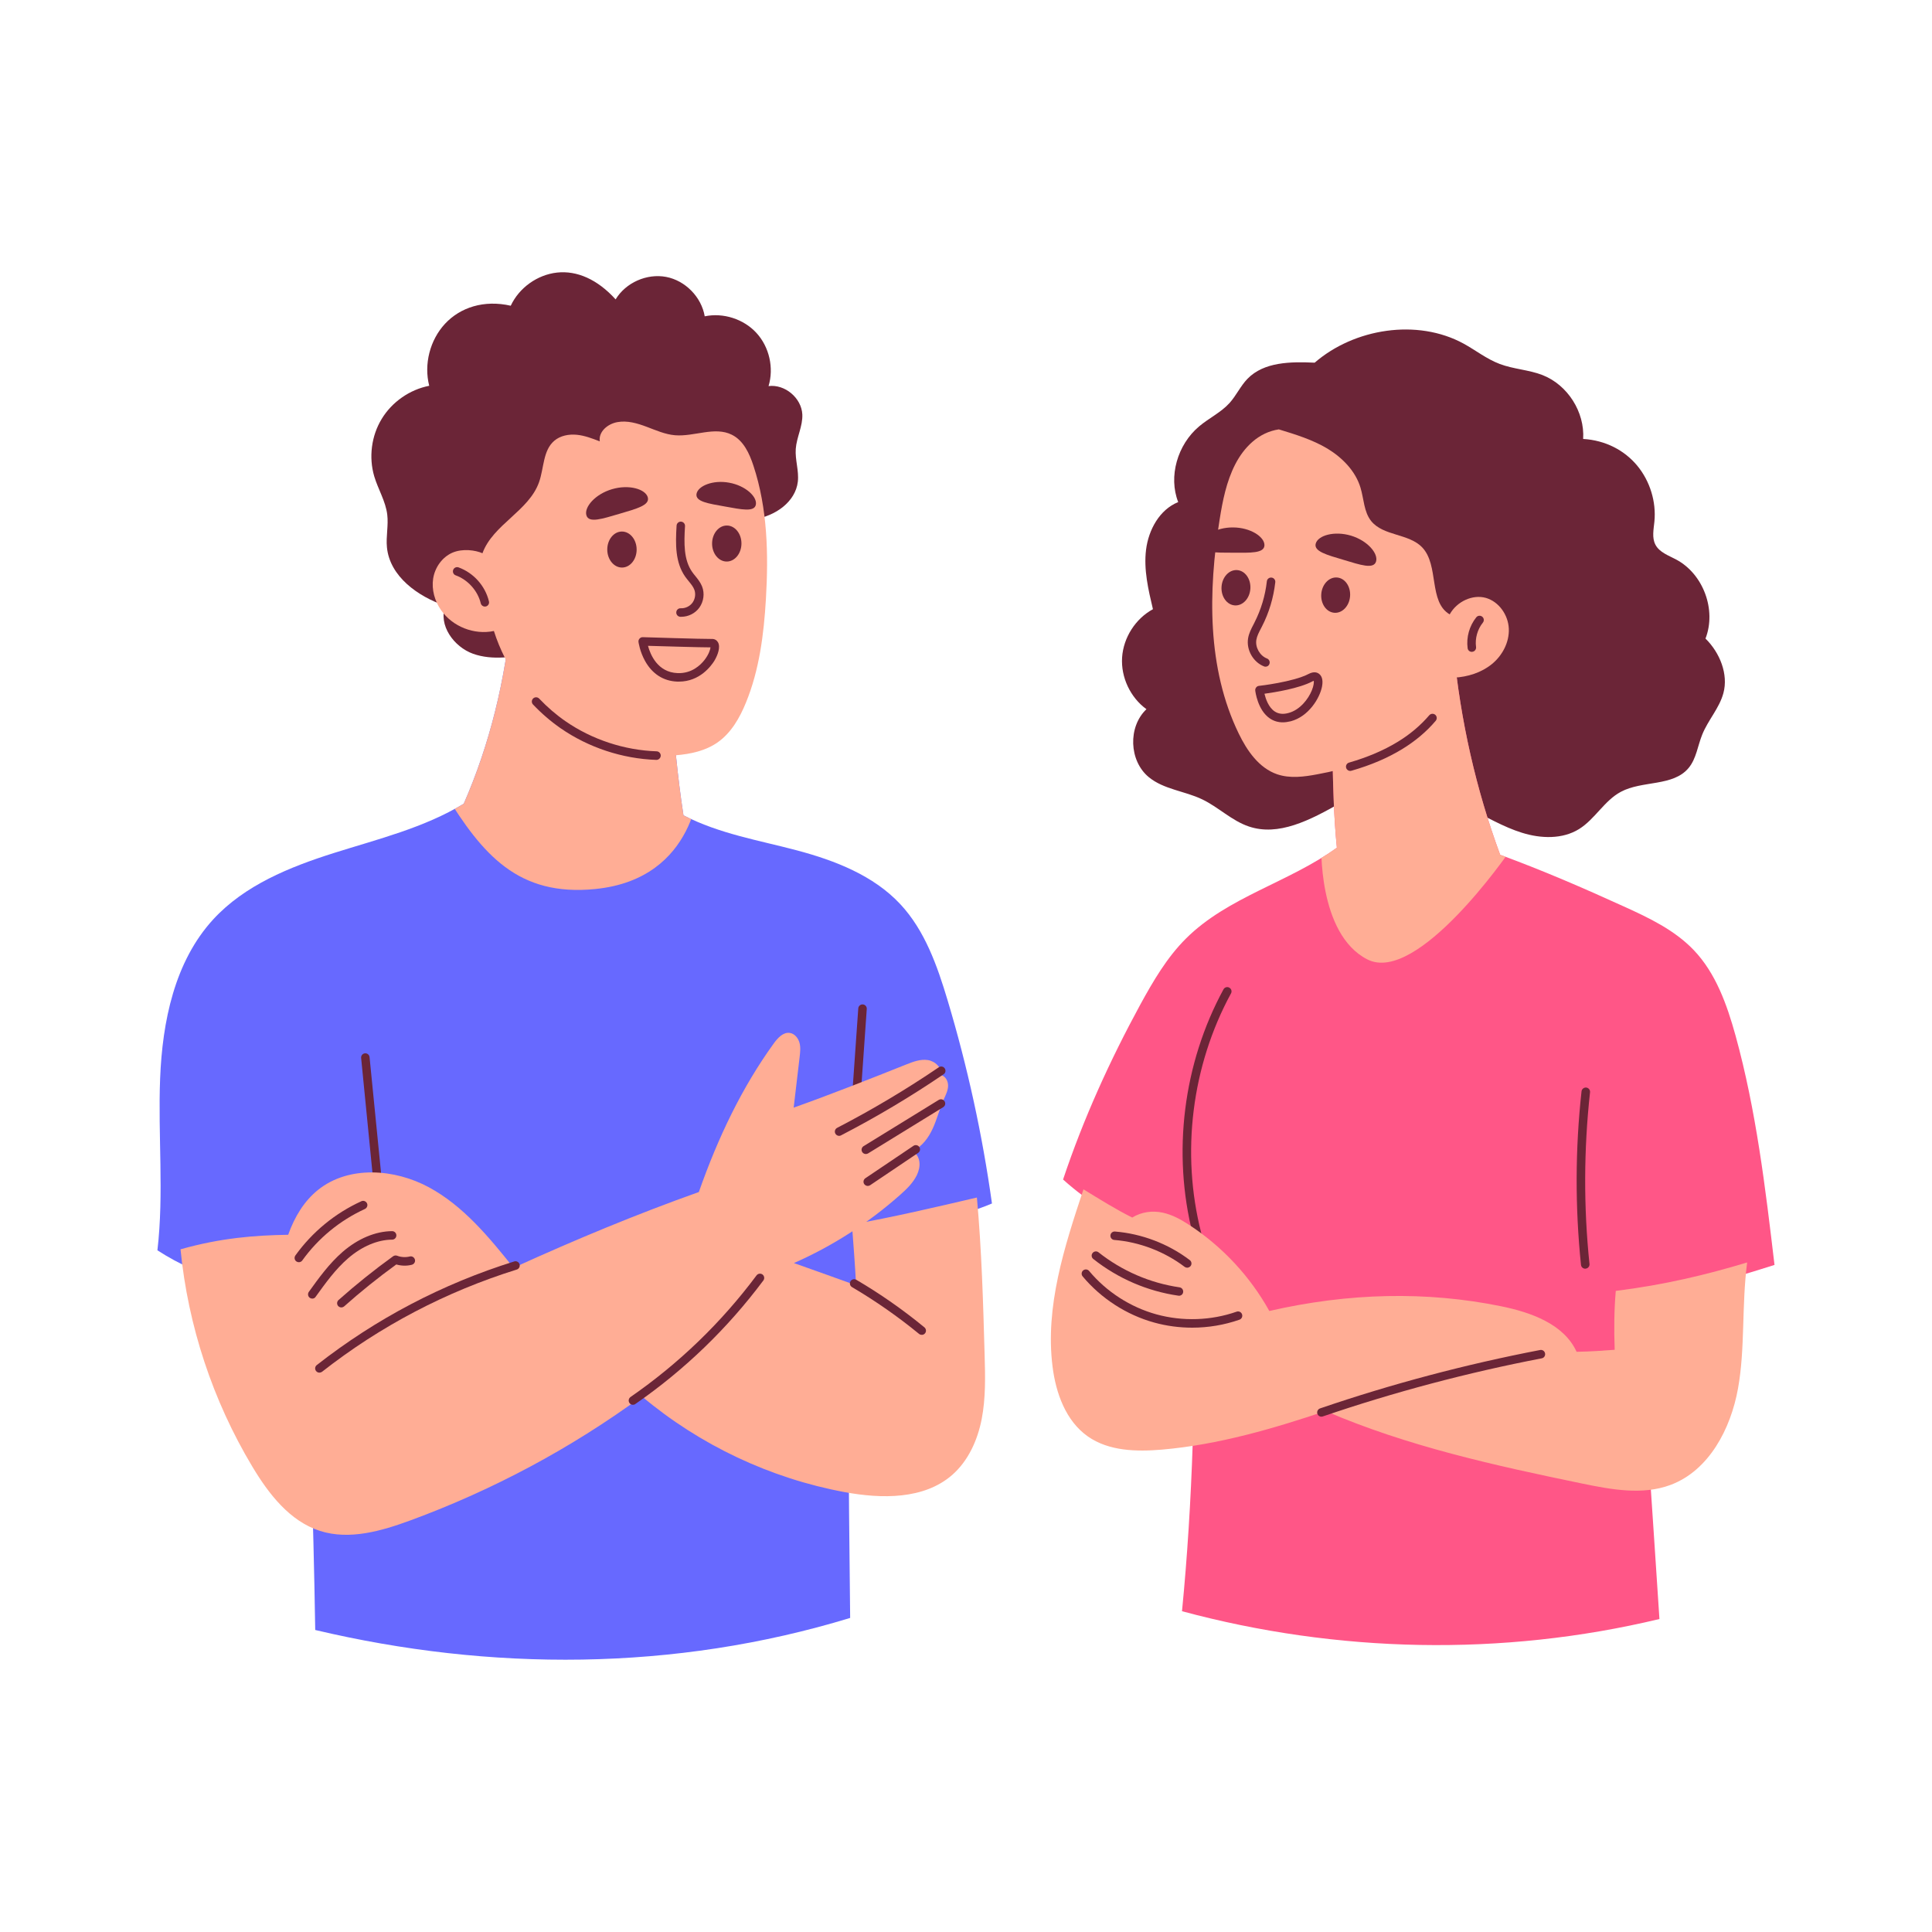 <?xml version="1.0" encoding="utf-8"?>
<!-- Generator: Adobe Illustrator 27.8.0, SVG Export Plug-In . SVG Version: 6.00 Build 0)  -->
<svg version="1.1" id="Layer_1_00000088840321204585901960000006500103863067030923_"
	 xmlns="http://www.w3.org/2000/svg" xmlns:xlink="http://www.w3.org/1999/xlink" x="0px" y="0px" viewBox="0 0 2500 2500"
	 style="enable-background:new 0 0 2500 2500;" xml:space="preserve">
<style type="text/css">
	.st0{fill:#FFFFFF;}
	.st1{fill:#6B2537;}
	.st2{clip-path:url(#SVGID_00000025418243177761423310000014879141930147936418_);}
	.st3{fill:#FFAD95;}
	.st4{clip-path:url(#SVGID_00000078034774705401101430000005586729316873905072_);}
</style>
<g>
	<rect class="st0" width="2500" height="2500"/>
	<g>
		<g>
			<path class="st1" d="M1701.2,469.3c-30.8-1.4-65.6-1.2-87,20.9c-9,9.3-14.4,21.5-23.1,31.2c-11.1,12.3-26.7,19.6-39.4,30.3
				c-28.2,23.7-40,65.1-27.1,98c-24.1,9.7-38.4,35.8-41.6,61.6c-3.2,25.8,2.9,51.7,8.9,77c-22.6,12.3-38.2,36.7-39.9,62.4
				c-1.7,25.7,10.7,51.9,31.5,67c-24.1,22.8-22.6,66.8,3,87.9c19.3,15.9,46.4,17.9,69,28.7c21.2,10.1,38.4,27.8,60.6,35.2
				c38,12.8,78.4-7.5,119.9-31.4c50.6-25.6,112.7-15.9,164.2,7.9c23.1,10.7,45,24.1,69.3,31.6c24.3,7.6,52.2,8.6,73.8-4.8
				c20.6-12.8,32.7-36.8,54.1-48.2c27.8-14.9,67.6-6.6,87.7-30.9c10-12.1,11.7-28.7,17.6-43.2c7.5-18.7,22.2-34.2,27.4-53.7
				c6.5-24.2-4.4-52-23.2-70.5c14.4-37-2.8-83.5-37.8-102.2c-9.9-5.3-21.8-9.3-27-19.3c-4.7-9-2.3-19.8-1.3-29.9
				c2.5-25.7-5.7-52.3-22.2-72.3c-16.5-19.9-41.1-32.9-70-34.6c2.2-34.9-20.1-70-52.7-82.7c-17.8-6.9-37.6-7.6-55.4-14.4
				c-16.7-6.3-30.9-17.6-46.5-26.2C1833.8,411.8,1752.2,425.1,1701.2,469.3z"/>
		</g>
		<g>
			<defs>
				<path id="SVGID_1_" d="M1724.3,981.9c0.8,38.2,1.7,76.3,5.6,115c-61.8,44.8-141.3,63.7-195.3,117.6
					c-24.6,24.5-42.4,55-59.1,85.5c-39.3,72.3-73.5,147.3-99.9,226.3c32.9,29.4,70.3,53.7,123,68.2c11.9,18.6,23.8,37.1,44.8,54.8
					c4.9,137.4-0.3,297.2-13.9,435.6c200.4,54,413.9,59,617.8,10.1c-8.9-131.5-17.8-285-30.1-411.4c60.8-11,120.5-28.2,179-46.8
					c-11.8-99.7-23.7-199.9-50.4-296.7c-11.1-40-25.5-80.8-54.2-110.8c-24.8-25.9-58-41.7-90.7-56.5
					c-51.6-23.5-103.6-46.1-159.7-66.7c-31.3-84.8-51.4-173.7-60.2-265.4C1810.6,851.7,1722.5,899.5,1724.3,981.9z"/>
			</defs>
			<use xlink:href="#SVGID_1_"  style="overflow:visible;fill:#FF5687;"/>
			<clipPath id="SVGID_00000069377624344227460020000013955381513936006327_">
				<use xlink:href="#SVGID_1_"  style="overflow:visible;"/>
			</clipPath>
			<g style="clip-path:url(#SVGID_00000069377624344227460020000013955381513936006327_);">
				<path class="st3" d="M1709.8,1091.5c0,0-5.2,117,59.6,150s182.9-138.5,182.9-138.5V623.6h-547L1709.8,1091.5z"/>
			</g>
		</g>
		<g>
			<path class="st1" d="M1548.9,1601.9c-2.5,0-4.7-1.7-5.3-4.1c-27-105.9-12.6-221.6,39.6-317.6c1.5-2.7,4.8-3.7,7.5-2.2
				c2.7,1.5,3.7,4.8,2.2,7.5c-50.9,93.6-64.9,206.4-38.6,309.6c0.8,2.9-1,5.9-4,6.7C1549.8,1601.9,1549.4,1601.9,1548.9,1601.9z"/>
		</g>
		<g>
			<defs>
				<path id="SVGID_00000106848086323164919780000017572473654804136629_" d="M661.9,792.9c-7.5,85.7-28.1,170.2-61.8,247.1
					c-51.4,31.2-110.8,45.7-168.1,63.8c-57.3,18.1-115.5,41.7-156.1,85.9c-50,54.5-65.8,132.1-68.7,206
					c-2.9,73.9,5.1,148.4-3.5,222.2c57,36.9,125.5,56,191.1,45.7c5.3,146.8,10.7,293.6,13.1,445.6c226.1,53.5,464.7,53.8,692.2-15.6
					c-1-89.9-1.9-179.7-2.4-276.4c38.1-78.4,76.3-156.7,113.7-236.4c25.7-7.3,51.5-14.6,72.2-23.5c-12.4-88.9-31.6-176.9-57.4-262.9
					c-13.4-44.7-29.4-90.3-61.2-124.4c-34.7-37.2-84.5-56.5-133.7-69.6c-49.2-13.1-100.1-21.3-146.9-45.4
					c-7.6-49.5-12.2-99.4-15.3-144.2c-25.6-49.4-68.1-89.9-118.7-113.1C725.7,786.3,695.9,779.3,661.9,792.9z"/>
			</defs>
			<use xlink:href="#SVGID_00000106848086323164919780000017572473654804136629_"  style="overflow:visible;fill:#6769FF;"/>
			<clipPath id="SVGID_00000008860394041717750720000002494918328281328819_">
				<use xlink:href="#SVGID_00000106848086323164919780000017572473654804136629_"  style="overflow:visible;"/>
			</clipPath>
			<g style="clip-path:url(#SVGID_00000008860394041717750720000002494918328281328819_);">
				<path class="st3" d="M576.2,1027.4c48,78,94,133,194,123C903,1137.2,905,1010.9,905,1010.9l7.2-441.4l-496,19L576.2,1027.4z"/>
			</g>
		</g>
		<g>
			<path class="st1" d="M488.9,1537.1c-2.8,0-5.2-2.1-5.5-5L467.3,1369c-0.3-3,1.9-5.7,4.9-6c3-0.3,5.7,1.9,6,4.9l16.2,163.1
				c0.3,3-1.9,5.7-4.9,6C489.3,1537,489.1,1537.1,488.9,1537.1z"/>
		</g>
		<g>
			<path class="st1" d="M1107.4,1434.7c-0.1,0-0.3,0-0.4,0c-3-0.2-5.3-2.8-5.1-5.9l8.7-124c0.2-3,2.9-5.3,5.9-5.1
				c3,0.2,5.3,2.8,5.1,5.9l-8.7,124C1112.7,1432.5,1110.3,1434.7,1107.4,1434.7z"/>
		</g>
		<g>
			<path class="st1" d="M691.1,845.2c-26.2,4.9-53.8,9.7-78.9,0.8c-25.1-9-45.3-37.2-35.9-62c-35.7-12.2-71.9-38.1-75.6-75.7
				c-1.4-14.1,2.1-28.3,0.4-42.4c-2.1-17.3-11.8-32.7-16.8-49.4c-7.3-24.7-3.8-52.4,9.6-74.4c13.3-22,36.3-38,61.5-42.9
				c-7.1-27.9,0.9-59.2,20.5-80.3c19.7-21.1,50.3-31.2,85-23.3c10.9-23.3,34.4-40.1,59.9-42.9c25.5-2.8,52.2,8.6,75.8,34.7
				c13.1-21.7,40.4-33.8,65.3-29.1c24.9,4.7,45.8,26.1,50,51c24-5,50.5,3.5,67,21.6c16.6,18.1,22.7,45.2,15.6,68.7
				c21.1-2.7,42.6,15.3,43.7,36.6c0.7,15.2-7.4,29.5-8.5,44.7c-1,14.1,4.3,28.3,2.7,42.3c-3,26.3-29.4,44.6-55.6,48.4
				c-26.2,3.7-52.5-3.4-78.5-8.5c-26-5.1-54-8-77.9,3.5c-29.9,14.4-45.6,47.5-56.4,78.9C753.1,776.9,753,833.6,691.1,845.2z"/>
		</g>
		<g>
			<path class="st3" d="M624.3,715.9c13.6-37.2,60-54.6,73.2-91.9c6.5-18.3,5-41.2,19.8-53.7c7.9-6.7,18.9-8.7,29.1-7.7
				c10.3,1,20,4.8,29.7,8.5c-1.8-12.6,10.3-22.7,22.9-24.9c12.7-2.3,25.6,1.5,37.6,6c12,4.5,24,9.9,36.8,11
				c24.8,2.1,51.5-11.8,73.7-0.6c15,7.5,22.7,24.2,27.9,40.2c18.2,55.1,19.5,114.3,16.1,172.2c-2.7,45.7-8.5,91.9-25.9,134.3
				c-8.1,19.8-19.2,39.2-36.7,51.4c-15.6,10.9-35,15.1-54,16.6c-51.3,4.1-103.9-10-146.2-39.3s-74-73.6-89.2-121.5
				c-25.4,5.4-53.5-5.6-68.3-26.9c-8.3-11.8-12.5-26.7-10.3-40.9c2.2-14.2,11.4-27.5,24.6-33.4C598.5,709.4,615.3,711.9,624.3,715.9
				z"/>
		</g>
		<g>
			<path class="st1" d="M627.4,784.9c-2.5,0-4.7-1.7-5.3-4.2c-3.9-16.3-16.7-30.5-32.4-36.2c-2.9-1-4.3-4.2-3.3-7
				c1-2.9,4.2-4.3,7-3.3c19.4,7.1,34.5,23.9,39.3,44c0.7,3-1.1,5.9-4.1,6.6C628.3,784.9,627.8,784.9,627.4,784.9z"/>
		</g>
		<g>
			<path class="st1" d="M881.7,798.1c-0.5,0-0.9,0-1.4,0c-3-0.1-5.4-2.7-5.2-5.8c0.1-3,2.7-5.4,5.8-5.2c5.9,0.3,11.9-2.6,15.3-7.4
				c3.4-4.8,4.3-11.4,2.2-16.8c-1.4-3.7-4.2-7.1-7.1-10.7c-1.5-1.9-3.1-3.8-4.6-5.9c-13-18.5-12.7-41.9-11.2-66.2
				c0.2-3,2.8-5.3,5.8-5.1c3,0.2,5.3,2.8,5.1,5.8c-1.4,22.3-1.7,43.6,9.2,59.2c1.2,1.8,2.6,3.5,4.1,5.3c3.3,4.1,6.7,8.3,8.8,13.6
				c3.5,9,2.1,19.4-3.5,27.3C899.7,793.6,890.8,798.1,881.7,798.1z"/>
		</g>
		<g>
			<path class="st3" d="M233.6,1616.6c9.7,99,41.7,195.7,92.8,281c21.2,35.4,48.4,70.8,87.7,83.4c38.2,12.2,79.6,0.1,117.2-13.7
				c106.2-39.1,207-92.8,299.3-160.4c74.9,63,166.2,106.1,262.4,123.9c47.8,8.8,102.5,9.7,139.1-22.2c20.9-18.3,32.9-45.1,38.2-72.3
				c5.3-27.3,4.6-55.3,3.8-83.1c-1.9-67.6-3.8-135.2-10-203.6c-53.4,12.5-106.8,25-161.7,34.9c1.9,25.3,3.9,50.6,5.4,78.7
				c-25.5-9.2-51-18.4-80.5-28.8c50-22,96.5-51.9,137.3-88.1c8.5-7.5,16.8-15.5,21.8-25.7c4.9-10.2,5.8-23-5.2-31.4
				c12-5.5,20.3-17,25.8-29s8.7-25,14-37.1c2.5-5.7,5.5-11.4,5.8-17.5c0.3-6.2-3.1-13.1-9.2-14.4c1.6-9.5-7.6-18.1-17.1-19.5
				c-9.5-1.4-19,2.2-28,5.8c-47.4,18.9-94.8,37.7-145.5,55.8c2.6-21.8,5.2-43.6,7.7-65.4c0.7-6.2,1.5-12.6-0.2-18.7
				c-1.7-6-6.3-11.7-12.5-12.6c-8.6-1.2-15.5,6.4-20.6,13.4c-41.3,57.1-72.2,121.7-97.1,192.5c-80.1,28.5-158.7,61.1-239.8,98
				c-31.7-39.6-64.8-79.9-109.4-104.1c-44.6-24.1-103.8-28.4-143.4,3.2c-18,14.4-30.4,34.7-38.8,58.2
				C329.5,1598.5,286.1,1601.8,233.6,1616.6z"/>
		</g>
		<g>
			<path class="st1" d="M386.7,1633.3c-1.1,0-2.2-0.3-3.2-1c-2.5-1.8-3-5.2-1.3-7.7c21.8-30.4,51.4-54.7,85.4-70.2
				c2.8-1.3,6,0,7.3,2.7s0,6-2.7,7.3c-32.3,14.8-60.4,37.8-81.1,66.7C390.1,1632.5,388.4,1633.3,386.7,1633.3z"/>
		</g>
		<g>
			<path class="st1" d="M404.1,1680.4c-1.1,0-2.2-0.3-3.2-1c-2.5-1.8-3-5.2-1.3-7.7c13-18.1,26.5-36.8,43.9-51.9
				c19.8-17.1,42.6-26.6,63.9-26.7c3,0,5.5,2.4,5.5,5.5c0,3-2.4,5.5-5.5,5.5c-18.8,0.1-38.9,8.6-56.8,24
				c-16.5,14.2-29.5,32.4-42.2,50C407.5,1679.6,405.8,1680.4,404.1,1680.4z"/>
		</g>
		<g>
			<path class="st1" d="M441.7,1691.8c-1.5,0-3-0.6-4.1-1.8c-2-2.3-1.8-5.7,0.5-7.8c22.5-20,46.2-39,70.6-56.6
				c1.5-1.1,3.5-1.3,5.2-0.7c5.1,2,10.9,2.3,16.3,1c2.9-0.8,5.9,1,6.7,4c0.8,2.9-1,5.9-4,6.7c-6.6,1.7-13.6,1.5-20.1-0.4
				c-23.3,16.9-46,35.1-67.4,54.2C444.3,1691.3,443,1691.8,441.7,1691.8z"/>
		</g>
		<g>
			<path class="st1" d="M413.3,1776.2c-1.6,0-3.2-0.7-4.3-2.1c-1.9-2.4-1.5-5.8,0.9-7.7c76.6-60,162.6-105.1,255.5-134.1
				c2.9-0.9,6,0.7,6.9,3.6c0.9,2.9-0.7,6-3.6,6.9c-91.7,28.6-176.5,73.1-252,132.3C415.7,1775.8,414.5,1776.2,413.3,1776.2z"/>
		</g>
		<g>
			<path class="st1" d="M819,1817.8c-1.7,0-3.5-0.8-4.5-2.4c-1.7-2.5-1.1-5.9,1.4-7.7c62.7-43.4,117.5-96.3,163.1-157.4
				c1.8-2.4,5.3-2.9,7.7-1.1c2.4,1.8,2.9,5.3,1.1,7.7c-46.3,62-102,115.8-165.7,159.9C821.2,1817.5,820.1,1817.8,819,1817.8z"/>
		</g>
		<g>
			<path class="st1" d="M1192.8,1727.3c-1.2,0-2.5-0.4-3.5-1.2c-27.2-22.3-56.4-42.7-86.8-60.6c-2.6-1.5-3.5-4.9-2-7.5
				c1.5-2.6,4.9-3.5,7.5-2c30.9,18.1,60.5,38.8,88.2,61.6c2.3,1.9,2.7,5.4,0.8,7.7C1196,1726.6,1194.4,1727.3,1192.8,1727.3z"/>
		</g>
		<g>
			<path class="st1" d="M1085.8,1469.8c-2,0-3.9-1.1-4.9-3c-1.4-2.7-0.3-6,2.4-7.4c45.2-23.4,89.5-49.8,131.6-78.4
				c2.5-1.7,5.9-1.1,7.6,1.5c1.7,2.5,1.1,5.9-1.5,7.6c-42.5,28.9-87.2,55.5-132.8,79.1C1087.5,1469.6,1086.7,1469.8,1085.8,1469.8z"
				/>
		</g>
		<g>
			<path class="st1" d="M1120.4,1493.3c-1.8,0-3.7-0.9-4.7-2.6c-1.6-2.6-0.8-6,1.8-7.6l97.2-59.8c2.6-1.6,6-0.8,7.6,1.8
				c1.6,2.6,0.8,6-1.8,7.6l-97.2,59.8C1122.4,1493,1121.4,1493.3,1120.4,1493.3z"/>
		</g>
		<g>
			<path class="st1" d="M1122.9,1534.6c-1.8,0-3.5-0.9-4.6-2.4c-1.7-2.5-1-5.9,1.5-7.6l62.2-41.9c2.5-1.7,5.9-1,7.6,1.5
				c1.7,2.5,1,5.9-1.5,7.6l-62.2,41.9C1125,1534.3,1123.9,1534.6,1122.9,1534.6z"/>
		</g>
		<g>
			<path class="st3" d="M1875.9,795c-27.7-16.3-13.4-63.4-35.6-86.7c-17.4-18.2-50.4-14.5-66.1-34.2c-9.4-11.9-9.3-28.5-13.7-43
				c-6.5-21.6-23.5-38.9-42.8-50.6c-19.4-11.6-41.3-18.3-62.9-24.9c-26.5,4-45.2,23.4-56.5,45.4c-11.3,22.1-16.2,46.8-20.1,71.3
				c-14.9,93-16.4,192.2,24.7,276.9c10.8,22.3,26.2,44.6,49.7,52.7c16.7,5.7,34.9,3.3,52.2,0c37.1-6.9,74-17.5,106.3-37
				c32.3-19.6,59.6-48.9,70.3-88c17.6-0.9,35.3-6.4,49-17.5c13.7-11.1,22.8-28.4,22-46c-0.8-17.6-12.7-34.8-29.6-39.7
				C1905.7,768.8,1885.2,778.2,1875.9,795z"/>
		</g>
		<g>
			<path class="st1" d="M1904.5,843.5c-2.7,0-5.1-2-5.4-4.8c-1.9-14,2.3-28.9,11.2-39.9c1.9-2.4,5.4-2.7,7.7-0.8
				c2.4,1.9,2.7,5.4,0.8,7.7c-7,8.7-10.3,20.5-8.8,31.5c0.4,3-1.7,5.8-4.7,6.2C1905,843.4,1904.7,843.5,1904.5,843.5z"/>
		</g>
		<g>
			<path class="st1" d="M1637.6,862.7c-0.7,0-1.3-0.1-2-0.4c-14-5.5-23-21.3-20.6-36.2c1.1-6.7,4.1-12.5,7-18
				c0.4-0.9,0.9-1.7,1.3-2.6c8.5-16.7,13.9-34.6,16-53.3c0.3-3,3.1-5.2,6.1-4.8c3,0.3,5.2,3.1,4.8,6.1c-2.3,20-8,39.2-17.2,57.1
				c-0.5,0.9-0.9,1.8-1.4,2.7c-2.6,5-5.1,9.8-5.9,14.7c-1.6,9.7,4.6,20.6,13.8,24.1c2.8,1.1,4.2,4.3,3.1,7.1
				C1641.9,861.4,1639.8,862.7,1637.6,862.7z"/>
		</g>
		<g>
			<path class="st3" d="M1402,1539c-24.7,74.3-49.8,151.7-40,229.4c4.3,34.5,17.2,70.3,45.6,90.3c27.2,19.1,62.9,19.9,96,17.1
				c73.1-6.3,144.1-27.2,211.7-49.9c105.8,45.6,219.2,70.5,332,93.8c37.8,7.8,78.1,15.3,114.3,1.8c49.8-18.6,78-72.5,87.4-124.9
				s4.5-106.3,11.8-163c-53.1,16-107.2,29-170,36.8c-2.1,24.6-2.4,49.4-1.4,76.2c-15.1,1.1-30.2,2.3-49.3,2.6
				c-16.4-35.9-58.9-51-97.6-58.9c-96.4-19.7-197.3-17.5-300,6.1c-24.7-44.5-60.3-82.8-102.8-110.8c-10.9-7.2-22.6-13.8-35.4-16.5
				s-27.1-1.1-39.2,6.4C1443.6,1564.8,1423.3,1552,1402,1539z"/>
		</g>
		<g>
			<path class="st1" d="M1709.9,1833.2c-2.3,0-4.4-1.4-5.2-3.7c-1-2.9,0.6-6,3.4-7c92.7-31.7,188.6-57.1,284.8-75.6
				c3-0.6,5.9,1.4,6.4,4.4c0.6,3-1.4,5.9-4.4,6.4c-95.7,18.4-191.1,43.7-283.3,75.2C1711,1833.1,1710.4,1833.2,1709.9,1833.2z"/>
		</g>
		<g>
			<path class="st1" d="M1536.2,1640.4c-1.2,0-2.3-0.4-3.3-1.1c-26.1-19.8-58.4-32.2-91-34.8c-3-0.2-5.3-2.9-5-5.9
				c0.2-3,2.9-5.3,5.9-5c34.7,2.8,69.1,15.9,96.8,37c2.4,1.8,2.9,5.3,1,7.7C1539.5,1639.6,1537.8,1640.4,1536.2,1640.4z"/>
		</g>
		<g>
			<path class="st1" d="M1525.6,1676.7c-0.3,0-0.5,0-0.8-0.1c-40.2-5.8-78.3-22.3-110.1-47.5c-2.4-1.9-2.8-5.3-0.9-7.7
				c1.9-2.4,5.3-2.8,7.7-0.9c30.3,24,66.5,39.7,104.8,45.3c3,0.4,5.1,3.2,4.7,6.2C1530.7,1674.8,1528.3,1676.7,1525.6,1676.7z"/>
		</g>
		<g>
			<path class="st1" d="M1542.7,1718c-16.6,0-33.2-2.2-49.1-6.6c-35.9-9.9-68.8-31.2-92.7-59.8c-1.9-2.3-1.6-5.8,0.7-7.7
				c2.3-1.9,5.8-1.6,7.7,0.7c22.4,26.9,53.4,46.9,87.2,56.2c33.8,9.3,70.6,8.1,103.7-3.5c2.9-1,6,0.5,7,3.4c1,2.9-0.5,6-3.4,7
				C1584.3,1714.5,1563.5,1718,1542.7,1718z"/>
		</g>
		<g>
			<path class="st1" d="M2051.3,1641.7c-2.8,0-5.2-2.1-5.5-4.9c-7.7-74.5-7.5-150.1,0.7-224.6c0.3-3,3.1-5.2,6.1-4.9
				c3,0.3,5.2,3,4.9,6.1c-8.1,73.7-8.4,148.5-0.7,222.2c0.3,3-1.9,5.7-4.9,6C2051.7,1641.7,2051.5,1641.7,2051.3,1641.7z"/>
		</g>
		<g>
			<g>
				<g>
					<g>
						<g>
							<g>
								<g>
									<g>
										<path class="st1" d="M901.3,639c-1.8,10.2,15.5,12.6,36.7,16.4c21.2,3.8,38.3,7.6,40.1-2.5c1.8-10.2-13.4-24.5-34.6-28.3
											C922.4,620.7,903.2,628.8,901.3,639z"/>
									</g>
								</g>
							</g>
						</g>
					</g>
				</g>
			</g>
		</g>
		<g>
			<g>
				<g>
					<g>
						<g>
							<g>
								<g>
									<g>
										
											<ellipse transform="matrix(8.419744e-03 -1 1 8.419744e-03 229.12 1637.809)" class="st1" cx="940.4" cy="703.4" rx="23.3" ry="19"/>
									</g>
								</g>
							</g>
						</g>
					</g>
				</g>
			</g>
		</g>
		<g>
			<g>
				<g>
					<g>
						<g>
							<g>
								<g>
									<g>
										<path class="st1" d="M838.2,643.4c3.1,10.5-14.9,15-36.8,21.5c-21.9,6.4-39.5,12.4-42.6,1.9s11.3-27.4,33.2-33.8
											C813.9,626.5,835.1,632.9,838.2,643.4z"/>
									</g>
								</g>
							</g>
						</g>
					</g>
				</g>
			</g>
		</g>
		<g>
			<g>
				<g>
					<g>
						<g>
							<g>
								<g>
									<g>
										
											<ellipse transform="matrix(1 -4.767803e-03 4.767803e-03 1 -3.381 3.845)" class="st1" cx="804.8" cy="711.1" rx="19" ry="23.3"/>
									</g>
								</g>
							</g>
						</g>
					</g>
				</g>
			</g>
		</g>
		<g>
			<g>
				<g>
					<g>
						<g>
							<g>
								<g>
									<g>
										<path class="st1" d="M1702.6,703.2c-3.1,10.3,14.6,14.9,36.1,21.3c21.5,6.5,38.8,12.4,41.9,2.1
											c3.1-10.3-10.9-27-32.5-33.5C1726.6,686.7,1705.7,692.8,1702.6,703.2z"/>
									</g>
								</g>
							</g>
						</g>
					</g>
				</g>
			</g>
		</g>
		<g>
			<g>
				<g>
					<g>
						<g>
							<g>
								<g>
									<g>
										
											<ellipse transform="matrix(7.480320e-02 -0.997 0.997 7.480320e-02 831.567 2435.835)" class="st1" cx="1728.5" cy="769.8" rx="22.9" ry="18.7"/>
									</g>
								</g>
							</g>
						</g>
					</g>
				</g>
			</g>
		</g>
		<g>
			<g>
				<g>
					<g>
						<g>
							<g>
								<g>
									<g>
										<path class="st1" d="M1636.2,705.4c-0.1,10.8-18.3,9.9-40.8,9.8c-22.5-0.1-40.7,0.5-40.7-10.3
											c0.1-10.8,18.4-22.6,40.9-22.4C1618.1,682.6,1636.2,694.6,1636.2,705.4z"/>
									</g>
								</g>
							</g>
						</g>
					</g>
				</g>
			</g>
		</g>
		<g>
			<g>
				<g>
					<g>
						<g>
							<g>
								<g>
									<g>
										
											<ellipse transform="matrix(6.166872e-02 -0.998 0.998 6.166872e-02 741.807 2309.845)" class="st1" cx="1599.4" cy="760.4" rx="22.9" ry="18.7"/>
									</g>
								</g>
							</g>
						</g>
					</g>
				</g>
			</g>
		</g>
		<g>
			<path class="st1" d="M878.5,882c-0.7,0-1.5,0-2.2,0c-17.9-0.7-32.3-10-41.6-26.7c-6.8-12.2-8.4-24.1-8.5-24.6
				c-0.2-1.6,0.3-3.2,1.4-4.4c1.1-1.2,2.6-1.9,4.3-1.8c0.8,0,78.5,2.5,89.5,2.3c3.2-0.1,6,1.5,7.6,4.2c3.6,6.2-0.1,16.5-4.7,24.2
				C920.3,861.5,905.7,882,878.5,882z M838.5,835.7c3.1,11.5,12.5,34.3,38.3,35.3c18.3,0.7,29.7-10.4,34.9-17.1
				c5.3-6.9,7.4-13.2,7.7-16.2C905.5,837.7,856.9,836.2,838.5,835.7z"/>
		</g>
		<g>
			<path class="st1" d="M1659.9,934.7c-6.2,0-11.8-1.7-16.8-5.1c-15.8-10.8-18.7-35-18.8-36c-0.2-1.5,0.3-2.9,1.2-4.1
				c0.9-1.1,2.2-1.9,3.7-2c0.4,0,44.2-5,64.1-15.4c6.7-3.5,11-2.1,13.5-0.2c2.8,2.1,5.8,6.7,3.9,16.5c-2.9,15-17.3,38.8-40.4,44.9
				C1666.5,934.2,1663.1,934.7,1659.9,934.7z M1636.2,897.7c1.6,6.6,5.2,17.4,13.1,22.8c4.9,3.3,10.8,4.1,18,2.1
				c15-4,25.6-18.1,30.1-29c2.7-6.5,2.9-10.8,2.6-12.6c-0.4,0.1-1,0.3-1.7,0.7C1681,890.9,1649.3,895.9,1636.2,897.7z M1629.7,892.9
				L1629.7,892.9L1629.7,892.9z"/>
		</g>
		<g>
			<path class="st1" d="M849.4,983.3c-0.1,0-0.1,0-0.2,0c-44-1.5-87.9-16.1-123.7-40.9c-12.8-8.9-24.8-19.2-35.8-30.8
				c-2.1-2.2-2-5.7,0.2-7.8c2.2-2.1,5.7-2,7.8,0.2c10.5,11,21.9,20.9,34.1,29.3c34.1,23.6,76,37.5,117.9,38.9c3,0.1,5.4,2.7,5.3,5.7
				C854.8,981,852.3,983.3,849.4,983.3z"/>
		</g>
		<g>
			<path class="st1" d="M1747.2,997.6c-2.4,0-4.6-1.6-5.3-4c-0.8-2.9,0.8-6,3.8-6.8c24.1-7,44.5-15.7,62.5-26.6
				c16.2-9.8,30-21.5,41.2-34.6c2-2.3,5.4-2.6,7.8-0.7c2.3,2,2.6,5.4,0.6,7.8c-11.9,14.1-26.7,26.5-43.8,36.9
				c-18.8,11.4-40.1,20.5-65.1,27.7C1748.2,997.5,1747.7,997.6,1747.2,997.6z"/>
		</g>
	</g>
</g>
</svg>
